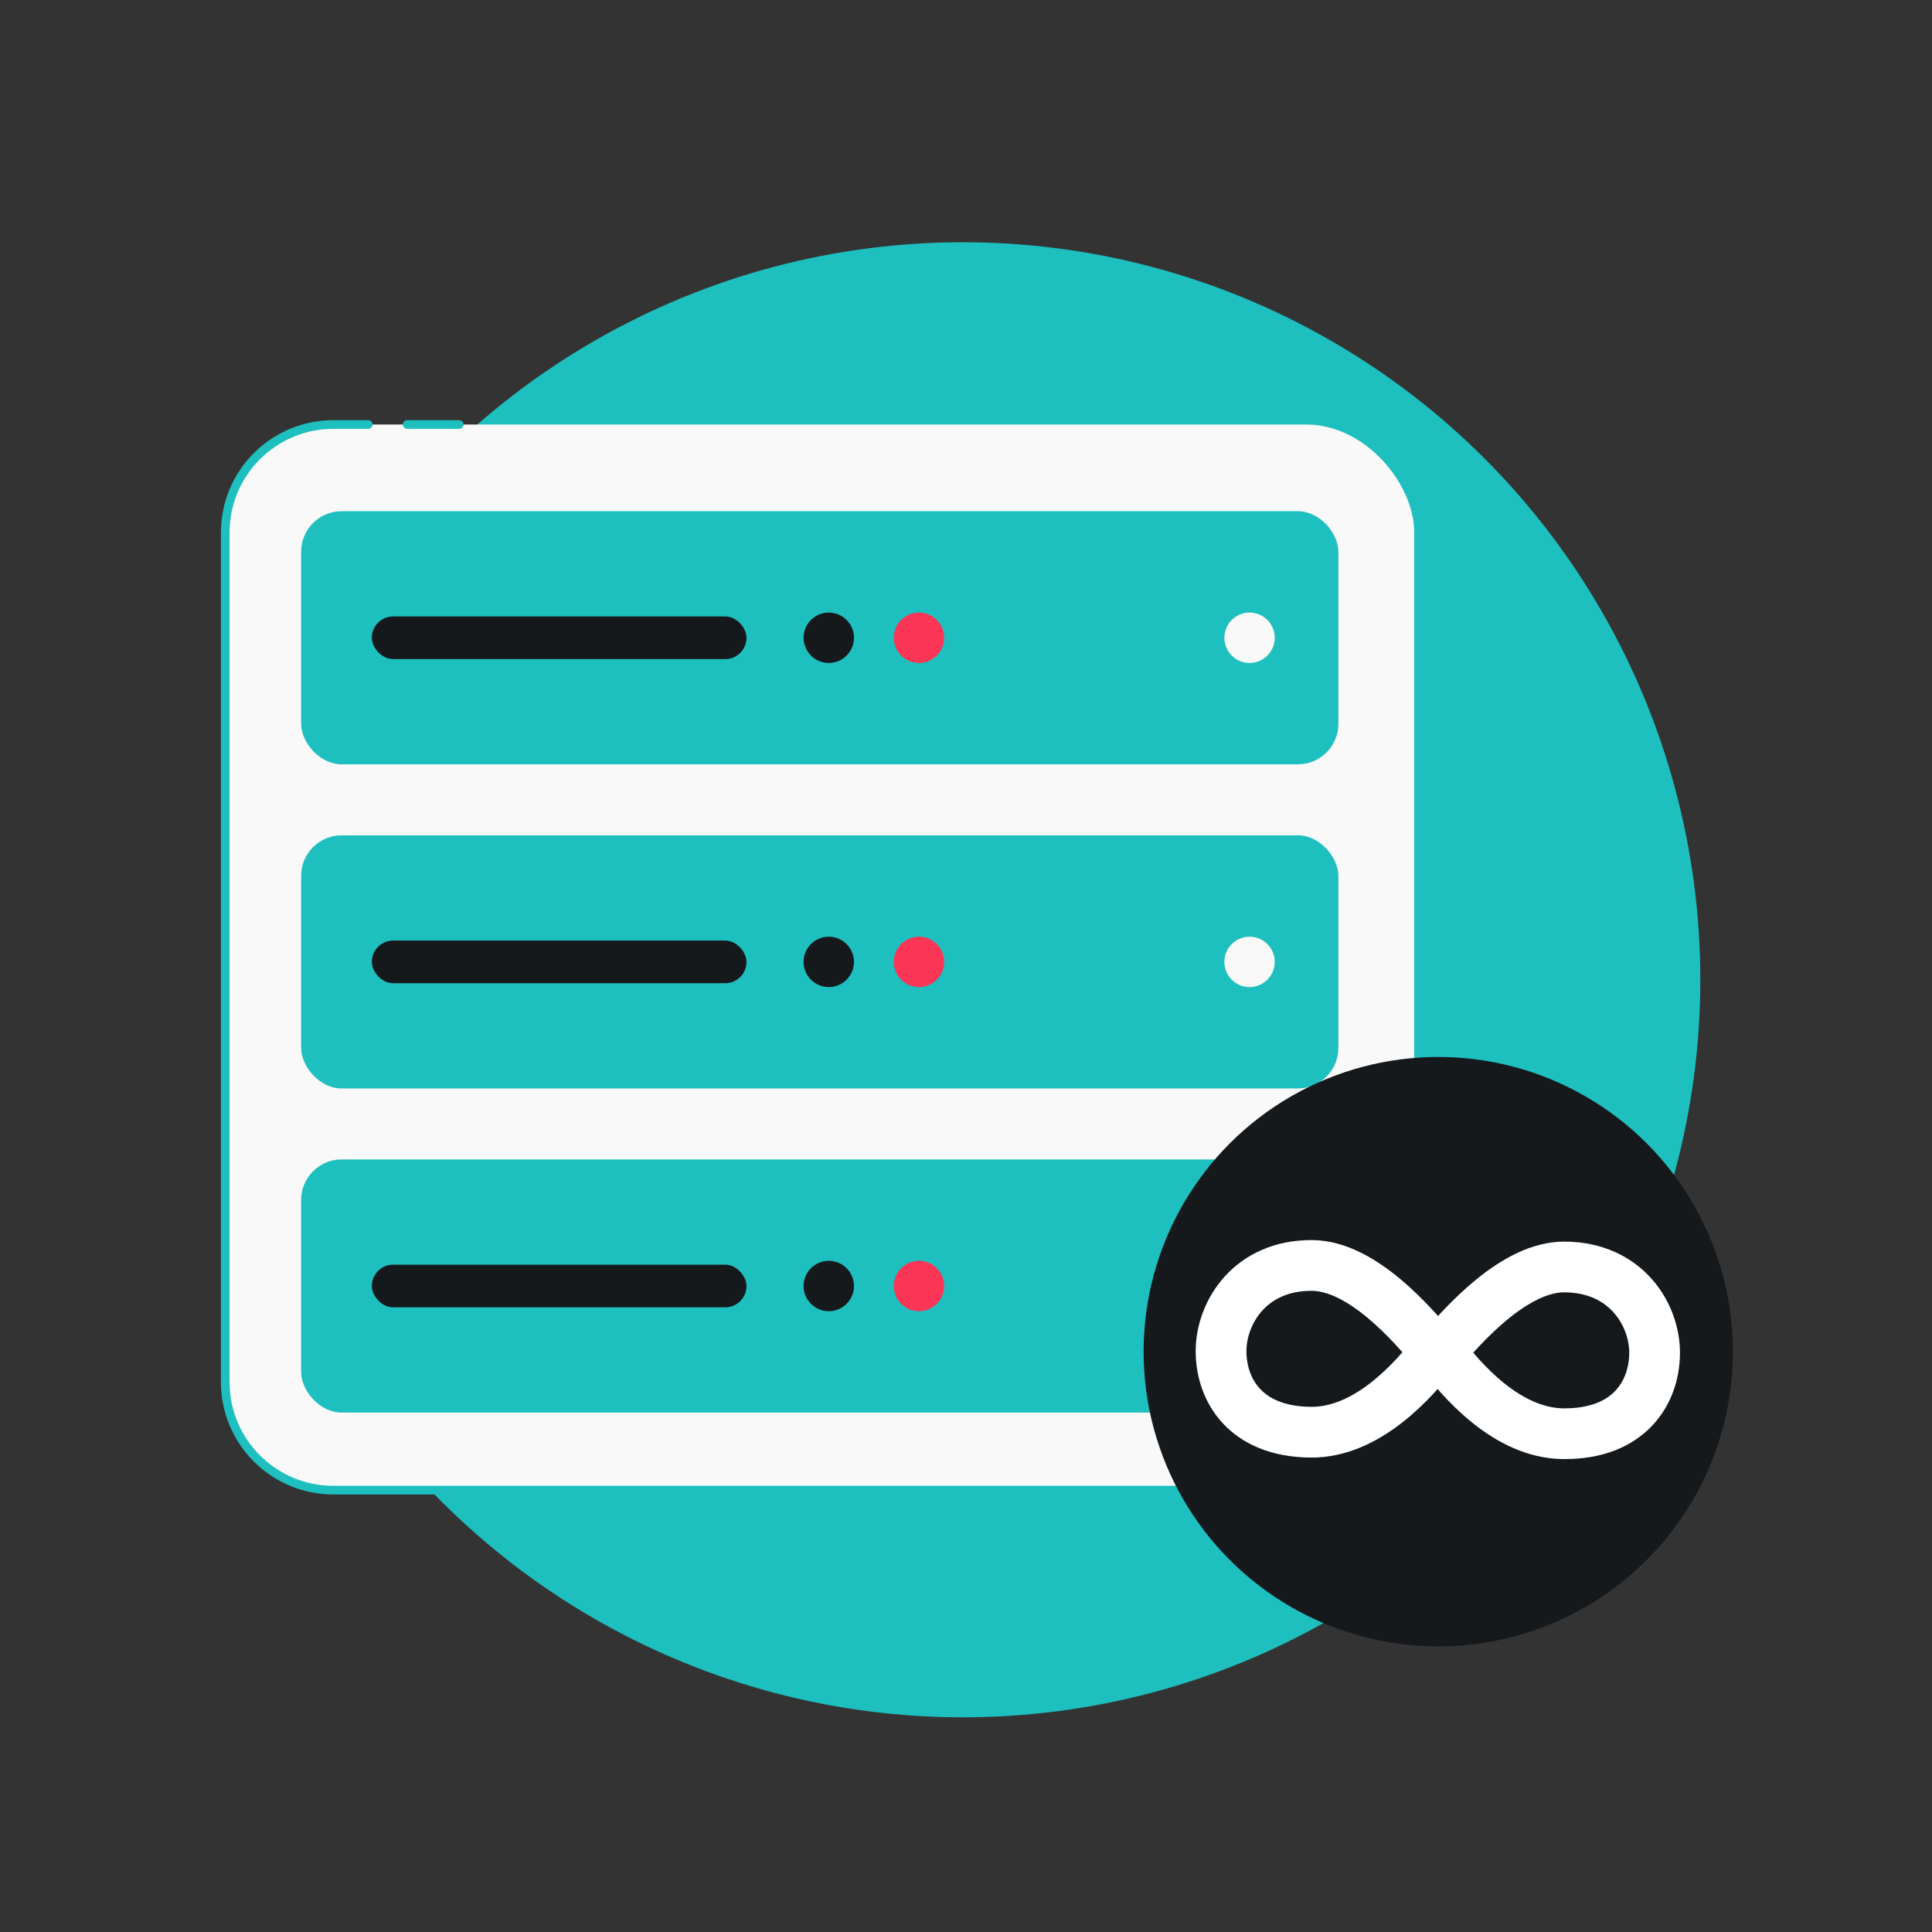 <svg width="223" height="223" viewBox="0 0 223 223" fill="none" xmlns="http://www.w3.org/2000/svg">
<rect x="0" y="0" width="223" height="223" fill="#333333" stroke="none"/>
<circle cx="111.13" cy="113.091" r="85.13" fill="#1EBFBF"/>
<rect x="26" y="48.999" width="137.239" height="123" rx="12.478" fill="#F9F9F9"/>
<path d="M163.239 171.999H38.478C31.586 171.999 26 166.413 26 159.521V61.477C26 54.586 31.586 48.999 38.478 48.999H42.5M53 48.999H47" stroke="#1EBFBF" stroke-linecap="round"/>
<rect x="34.758" y="59.004" width="119.724" height="29.218" rx="4.679" fill="#1EBFBF"/>
<rect x="42.916" y="71.153" width="43.249" height="4.922" rx="2.461" fill="#16191C"/>
<circle cx="95.661" cy="73.613" r="2.908" fill="#16191C"/>
<circle cx="106.068" cy="73.613" r="2.908" fill="#FA3556"/>
<circle cx="144.229" cy="73.613" r="2.908" fill="#F9F9F9"/>
<rect x="34.758" y="96.417" width="119.724" height="29.218" rx="4.679" fill="#1EBFBF"/>
<rect x="42.916" y="108.565" width="43.249" height="4.922" rx="2.461" fill="#16191C"/>
<circle cx="95.661" cy="111.026" r="2.908" fill="#16191C"/>
<circle cx="106.068" cy="111.026" r="2.908" fill="#FA3556"/>
<circle cx="144.229" cy="111.026" r="2.908" fill="#F9F9F9"/>
<rect x="34.758" y="133.828" width="119.724" height="29.218" rx="4.679" fill="#1EBFBF"/>
<rect x="42.916" y="145.977" width="43.249" height="4.922" rx="2.461" fill="#16191C"/>
<circle cx="95.661" cy="148.437" r="2.908" fill="#16191C"/>
<circle cx="106.068" cy="148.437" r="2.908" fill="#FA3556"/>
<circle cx="144.229" cy="148.437" r="2.908" fill="#F9F9F9"/>
<ellipse cx="166.011" cy="156.017" rx="34.011" ry="34.018" fill="#16191C"/>
<path d="M151.332 165.311C157.931 165.351 163.285 159.151 165.686 156.049C162.957 152.733 157.167 146.099 151.448 146.064C144.299 146.021 140.967 151.5 140.94 155.899C140.914 160.299 143.633 165.265 151.332 165.311Z" stroke="white" stroke-width="5.856" stroke-linecap="round"/>
<path d="M180.477 165.486C173.878 165.446 168.6 159.182 166.236 156.051C169.006 152.768 174.874 146.205 180.594 146.239C187.743 146.282 191.009 151.801 190.982 156.201C190.956 160.6 188.176 165.533 180.477 165.486Z" stroke="white" stroke-width="5.856" stroke-linecap="round"/>
</svg>
